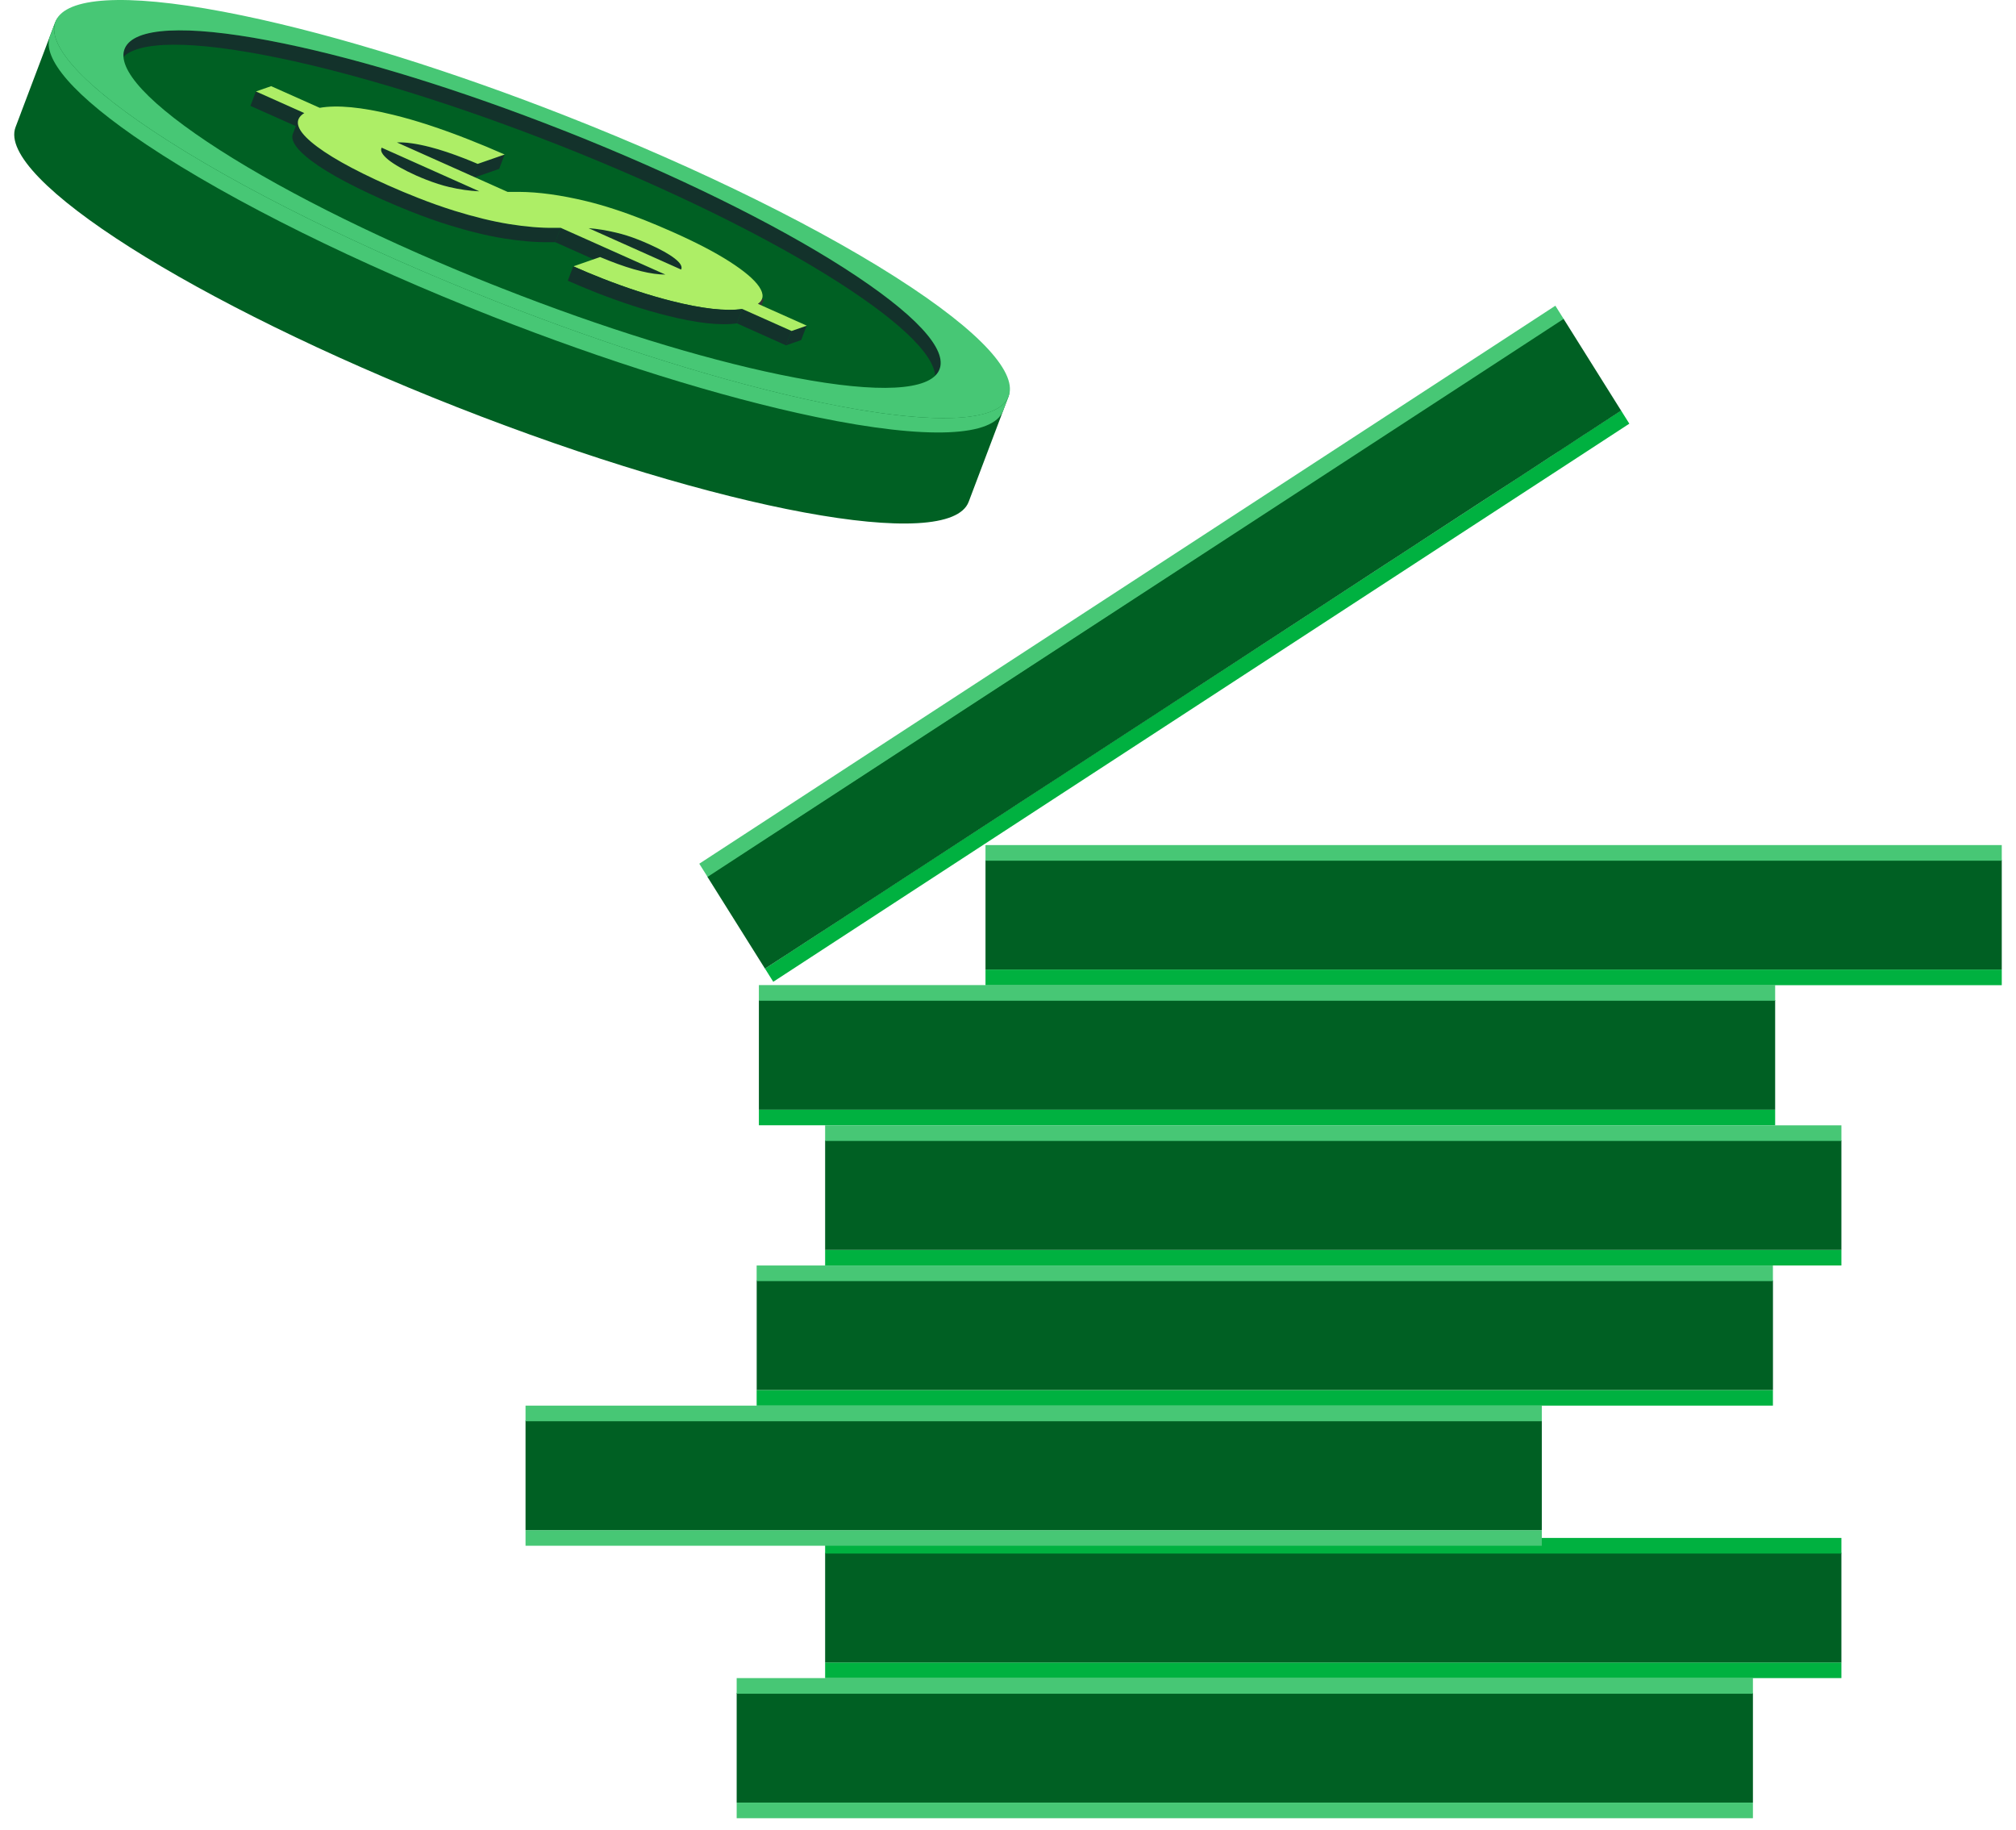 <svg width="130" height="118" viewBox="0 0 130 118" fill="none" xmlns="http://www.w3.org/2000/svg">
<path d="M108.282 116.221H47.504V117.229H113.036V116.221H108.282Z" fill="#47C775"/>
<path d="M113.028 109.158H47.504V116.22H113.036V109.158H113.032H113.028Z" fill="#006023"/>
<path d="M108.282 108.194H47.504V109.202H113.036V108.194H108.282Z" fill="#47C775"/>
<path d="M113.987 107.186H53.208V108.194H118.741V107.186H113.987Z" fill="#00B140"/>
<path d="M118.732 100.125H53.208V107.187H118.741V100.125H118.737H118.732Z" fill="#006023"/>
<path d="M113.986 99.157H53.208V100.165H118.741V99.157H113.986Z" fill="#00B140"/>
<path d="M94.668 98.653H33.889V99.661H99.422V98.653H94.668Z" fill="#47C775"/>
<path d="M99.413 91.589H33.889V98.651H99.422V91.589H99.418H99.413Z" fill="#006023"/>
<path d="M94.668 90.627H33.889V91.634H99.422V90.627H94.668Z" fill="#47C775"/>
<path d="M109.571 89.619H48.792V90.626H114.325V89.619H109.571Z" fill="#00B140"/>
<path d="M114.319 82.555H48.795V89.617H114.328V82.555H114.323H114.319Z" fill="#006023"/>
<path d="M109.571 81.592H48.792V82.599H114.325V81.592H109.571Z" fill="#47C775"/>
<path d="M113.987 80.584H53.208V81.591H118.741V80.584H113.987Z" fill="#00B140"/>
<path d="M118.732 73.524H53.208V80.586H118.741V73.524H118.737H118.732Z" fill="#006023"/>
<path d="M113.986 72.555H53.208V73.562H118.741V72.555H113.986Z" fill="#47C775"/>
<path d="M109.714 71.543H48.936V72.551H114.469V71.543H109.714Z" fill="#00B140"/>
<path d="M114.46 64.482H48.936V71.544H114.469V64.482H114.464H114.46Z" fill="#006023"/>
<path d="M109.714 63.513H48.936V64.521H114.469V63.513H109.714Z" fill="#47C775"/>
<path d="M124.328 62.511H63.549V63.519H129.082V62.511H124.328Z" fill="#00B140"/>
<path d="M129.074 55.449H63.549V62.511H129.082V55.449H129.078H129.074Z" fill="#006023"/>
<path d="M124.328 54.486H63.549V55.493H129.082V54.486H124.328Z" fill="#47C775"/>
<path d="M100.531 29.086C100.531 29.086 98.077 30.685 93.619 33.59C89.161 36.494 83.233 40.358 76.932 44.463C70.626 48.572 64.702 52.432 60.244 55.336C56.762 57.605 54.501 59.077 53.68 59.616L49.33 62.451L49.863 63.3L53.865 60.69C53.865 60.69 56.32 59.09 60.777 56.186C62.867 54.824 65.278 53.251 67.9 51.542C70.879 49.602 74.103 47.503 77.465 45.309C80.826 43.118 84.05 41.02 87.029 39.075L94.152 34.431C98.61 31.526 101.064 29.927 101.064 29.927C103.605 28.271 105.066 27.316 105.066 27.316L104.533 26.467C104.533 26.467 103.072 27.422 100.531 29.078V29.086Z" fill="#00B140"/>
<path d="M100.803 20.53L100.768 20.552L100.7 20.596L100.605 20.657L100.472 20.745L100.317 20.845L100.119 20.973L99.909 21.113L99.651 21.279L99.384 21.454L99.07 21.66L98.748 21.871L98.374 22.111L98 22.357L97.574 22.637L97.153 22.913L96.676 23.224L96.203 23.531L95.674 23.877L95.159 24.214L94.583 24.591L94.024 24.955L93.4 25.358L92.799 25.748L92.132 26.181L91.492 26.598L90.787 27.057L90.108 27.5L89.364 27.986L88.65 28.451L87.872 28.959L87.129 29.445L86.316 29.975L85.538 30.479L84.691 31.031L83.888 31.556L83.015 32.126L82.185 32.669L81.283 33.256L80.427 33.813L79.499 34.417L78.622 34.991L77.672 35.609L76.773 36.196L75.802 36.831L74.886 37.427L73.898 38.071L73.214 38.518L72.9 38.724L71.907 39.372L70.987 39.972L70.012 40.607L69.109 41.194L68.155 41.816C67.858 42.009 67.566 42.202 67.273 42.39L66.341 42.999L65.481 43.56L64.574 44.151C64.294 44.335 64.015 44.515 63.736 44.695L62.854 45.269L62.046 45.794L61.195 46.351L60.413 46.859L59.592 47.393L58.84 47.884L58.053 48.396L57.335 48.865L56.583 49.356L55.899 49.803L55.186 50.267L54.536 50.688L53.866 51.126L53.255 51.524L52.624 51.936L52.056 52.304L51.472 52.685L50.947 53.027L50.41 53.377L49.928 53.688L49.438 54.008L49.004 54.289L48.566 54.573L48.183 54.823L47.801 55.073L47.47 55.288L47.143 55.502L46.864 55.682L46.593 55.857L46.369 56.002L46.158 56.137L45.991 56.247L45.845 56.343L45.737 56.413L45.656 56.466L45.613 56.497L45.6 56.505L49.331 62.455L49.344 62.446L49.387 62.415L49.468 62.362L49.576 62.292L49.722 62.196L49.89 62.087L50.1 61.951L50.324 61.806L50.595 61.631L50.874 61.451L51.201 61.237L51.532 61.022L51.914 60.772L52.297 60.523L52.735 60.238L53.17 59.957L53.66 59.638L54.141 59.327L54.678 58.976L55.203 58.634L55.787 58.253L56.355 57.885L56.987 57.474L57.597 57.075L58.268 56.637L58.917 56.216L59.63 55.752L60.314 55.305L61.066 54.814L61.784 54.346L62.571 53.833L63.323 53.342L64.144 52.808L64.926 52.3L65.777 51.743L66.586 51.218L67.467 50.644L68.305 50.101L69.212 49.509L70.072 48.948L71.005 48.34L71.886 47.766L72.84 47.144L73.743 46.556L74.719 45.921L75.638 45.321L76.632 44.673L76.945 44.467L77.629 44.02L78.618 43.376L79.533 42.78L80.505 42.145L81.403 41.558L82.353 40.94L83.23 40.366L84.158 39.762L85.014 39.206L85.916 38.618L86.746 38.075L87.619 37.506L88.423 36.98L89.269 36.428L90.047 35.924L90.86 35.394L91.604 34.908L92.382 34.4L93.095 33.935L93.839 33.449L94.518 33.007L95.223 32.547L95.864 32.13L96.53 31.697L97.132 31.307L97.755 30.904L98.314 30.54L98.89 30.163L99.406 29.826L99.934 29.48L100.407 29.173L100.884 28.862L101.306 28.586L101.731 28.306L102.105 28.061L102.479 27.82L102.802 27.609L103.115 27.404L103.382 27.228L103.64 27.062L103.85 26.922L104.048 26.795L104.203 26.694L104.336 26.606L104.431 26.545L104.5 26.501L104.534 26.479H104.538L100.807 20.526H100.803V20.53Z" fill="#006023"/>
<path d="M96.294 22.322C96.294 22.322 93.84 23.921 89.382 26.826C84.924 29.73 78.996 33.594 72.695 37.699C66.388 41.808 60.465 45.668 56.007 48.572L49.443 52.852C46.688 54.648 45.093 55.687 45.093 55.687L45.626 56.537C45.626 56.537 47.088 55.582 49.628 53.926C49.628 53.926 52.083 52.327 56.54 49.422C60.998 46.518 66.926 42.658 73.228 38.549C79.534 34.44 85.457 30.58 89.915 27.676C94.373 24.771 96.827 23.172 96.827 23.172L100.829 20.561L100.296 19.711C100.296 19.711 98.835 20.666 96.294 22.322Z" fill="#47C775"/>
<path d="M65.022 25.599C65.004 25.638 64.987 25.682 64.966 25.717C64.987 25.677 65.004 25.638 65.022 25.599C66.156 22.593 53.321 14.752 36.345 8.084C19.374 1.412 4.69 -1.558 3.555 1.447L1.354 7.265C1.354 7.265 1.354 7.265 1.354 7.269L1.002 8.198C-0.249 11.497 12.501 19.579 29.472 26.251C46.443 32.923 61.217 35.653 62.464 32.354L62.55 32.13C62.55 32.13 62.55 32.13 62.55 32.126L65.017 25.603L65.022 25.599Z" fill="#006023"/>
<path d="M32.538 9.961L32.19 10.889L30.449 11.494L30.802 10.565L32.538 9.961Z" fill="#13322B"/>
<path d="M30.801 10.566L30.448 11.494C30.165 11.372 29.89 11.258 29.619 11.153C28.798 10.833 28.054 10.583 27.388 10.412C26.502 10.184 25.784 10.084 25.238 10.11L25.591 9.181C26.137 9.155 26.855 9.256 27.74 9.484C28.411 9.654 29.154 9.9 29.971 10.224C30.238 10.329 30.517 10.443 30.801 10.566Z" fill="#13322B"/>
<path d="M19.622 7.29L19.269 8.219L16.148 6.826L16.501 5.897L19.622 7.29Z" fill="#13322B"/>
<path d="M24.242 10.483L24.595 9.554C24.595 9.554 24.604 9.532 24.612 9.519L24.26 10.448C24.26 10.448 24.247 10.47 24.242 10.483Z" fill="#469C63" stroke="#353537" stroke-width="0.238" stroke-linejoin="bevel"/>
<path d="M43.507 16.659C43.133 16.37 42.587 16.068 41.865 15.744C41.629 15.639 41.401 15.542 41.177 15.455C40.67 15.253 40.193 15.104 39.746 14.999C39.101 14.846 38.508 14.749 37.962 14.71L37.609 15.639C38.155 15.678 38.748 15.774 39.393 15.928C39.84 16.033 40.317 16.186 40.825 16.383C41.048 16.471 41.276 16.567 41.512 16.673C42.235 16.992 42.781 17.299 43.154 17.588C43.511 17.864 43.653 18.096 43.584 18.28L43.937 17.352C44.006 17.168 43.864 16.935 43.507 16.659Z" fill="#13322B"/>
<path d="M30.909 12.339L30.561 13.268L24.255 10.451L24.607 9.522L30.909 12.339Z" fill="#13322B"/>
<path d="M49.141 19.269L48.789 20.198C48.742 20.316 48.656 20.426 48.522 20.518L48.875 19.589C49.008 19.497 49.094 19.388 49.141 19.269Z" fill="#469C63" stroke="#353537" stroke-width="0.238" stroke-linejoin="bevel"/>
<path d="M42.903 17.702L42.55 18.631L35.801 15.612L36.154 14.684L42.903 17.702Z" fill="#13322B"/>
<path d="M52.016 20.996L51.663 21.925L50.683 22.267L51.035 21.338L52.016 20.996Z" fill="#13322B"/>
<path d="M51.037 21.338L50.684 22.266L47.516 20.847L47.864 19.918L51.037 21.338Z" fill="#13322B"/>
<path d="M35.725 14.684C34.874 14.698 33.911 14.614 32.84 14.444C31.774 14.273 30.588 13.983 29.29 13.581C28.546 13.348 27.764 13.072 26.943 12.748C26.328 12.507 25.688 12.24 25.03 11.946C22.687 10.904 21.032 9.966 20.061 9.143C19.373 8.556 19.098 8.074 19.24 7.697L18.887 8.626C18.745 9.002 19.016 9.484 19.708 10.071C20.675 10.895 22.335 11.832 24.677 12.875C25.339 13.169 25.976 13.436 26.59 13.677C27.411 14.001 28.194 14.277 28.937 14.509C30.236 14.912 31.418 15.201 32.488 15.372C33.558 15.543 34.521 15.626 35.372 15.613H35.807L36.159 14.684H35.725Z" fill="#13322B"/>
<path d="M48.879 19.591L52.026 20.997L51.046 21.339L47.873 19.924C46.794 20.077 45.268 19.906 43.3 19.407C41.885 19.048 40.398 18.561 38.837 17.952C38.227 17.712 37.604 17.453 36.972 17.173L38.696 16.573C38.898 16.66 39.095 16.739 39.289 16.813C40.802 17.409 42.01 17.703 42.908 17.703L36.16 14.689H35.725C34.874 14.702 33.911 14.619 32.841 14.448C31.775 14.277 30.588 13.988 29.29 13.585C28.547 13.352 27.764 13.077 26.943 12.752C26.328 12.511 25.688 12.244 25.03 11.951C22.688 10.908 21.033 9.971 20.061 9.147C19.094 8.323 18.948 7.706 19.623 7.289L16.506 5.896L17.486 5.555L20.616 6.952C21.742 6.755 23.319 6.904 25.357 7.403C26.797 7.754 28.422 8.284 30.223 8.994C30.967 9.287 31.741 9.607 32.544 9.962L30.803 10.566C30.52 10.444 30.244 10.33 29.974 10.225C29.153 9.905 28.409 9.655 27.743 9.484C26.857 9.256 26.139 9.156 25.593 9.182L32.729 12.371H33.451C34.728 12.376 36.181 12.577 37.814 12.971C38.949 13.247 40.179 13.646 41.503 14.167C42.087 14.4 42.693 14.654 43.317 14.93C44.851 15.609 46.098 16.257 47.052 16.87C48.007 17.484 48.643 18.023 48.956 18.491C49.27 18.96 49.245 19.328 48.87 19.591H48.879ZM28.976 12.06C29.621 12.213 30.266 12.306 30.911 12.336L24.609 9.519C24.502 9.721 24.648 9.979 25.039 10.299C25.43 10.614 26.036 10.956 26.853 11.324C27.059 11.416 27.266 11.499 27.463 11.578C28.001 11.789 28.504 11.951 28.972 12.06M43.923 17.378C44.017 17.19 43.876 16.949 43.502 16.66C43.127 16.371 42.582 16.069 41.859 15.745C41.623 15.639 41.395 15.543 41.172 15.455C40.664 15.254 40.187 15.105 39.74 15C39.095 14.846 38.502 14.75 37.956 14.711L43.919 17.378" fill="#ADEE66"/>
<path d="M47.867 19.921L47.515 20.849C46.436 21.003 44.91 20.832 42.941 20.332C41.527 19.973 40.039 19.487 38.479 18.878C37.868 18.637 37.245 18.378 36.613 18.098L36.966 17.169C37.598 17.45 38.221 17.708 38.831 17.949C40.392 18.562 41.879 19.049 43.293 19.404C45.262 19.903 46.788 20.074 47.867 19.921Z" fill="#13322B"/>
<path d="M60.587 23.797L60.234 24.726C60.707 23.478 58.841 21.379 54.908 18.751C50.644 15.899 44.449 12.771 37.477 9.932C36.935 9.713 36.394 9.494 35.852 9.284C29.439 6.765 23.145 4.807 17.983 3.738C12.386 2.577 8.784 2.599 7.842 3.79C7.769 3.882 7.713 3.983 7.675 4.088L8.027 3.159C8.066 3.054 8.122 2.953 8.195 2.861C9.136 1.666 12.738 1.648 18.335 2.809C23.498 3.878 29.787 5.836 36.205 8.355C36.746 8.57 37.288 8.784 37.83 9.003C44.802 11.838 50.996 14.97 55.261 17.822C59.194 20.451 61.059 22.549 60.587 23.797Z" fill="#13322B"/>
<path d="M65.039 25.552L64.687 26.481C64.064 28.132 59.941 28.4 52.633 26.888C46.405 25.596 38.947 23.235 31.703 20.387C23.209 17.049 15.012 13.045 9.445 9.326C4.695 6.154 2.688 3.74 3.221 2.329L3.573 1.401C3.04 2.807 5.052 5.225 9.798 8.397C15.364 12.116 23.562 16.12 32.056 19.458C39.299 22.306 46.757 24.667 52.986 25.959C60.289 27.475 64.416 27.204 65.039 25.552Z" fill="#47C775"/>
<path d="M58.816 18.561C69.133 25.453 66.523 28.769 52.987 25.961C46.758 24.668 39.3 22.307 32.057 19.46C23.563 16.121 15.365 12.117 9.799 8.398C-0.518 1.507 2.091 -1.809 15.628 0.999C21.856 2.291 29.314 4.652 36.558 7.5C45.052 10.838 53.249 14.842 58.816 18.561ZM50.279 24.151C55.876 25.312 59.478 25.291 60.419 24.099C61.361 22.903 59.53 20.677 55.265 17.826C51.001 14.974 44.807 11.846 37.834 9.007C37.293 8.788 36.751 8.569 36.209 8.359C29.796 5.84 23.503 3.881 18.34 2.812C12.743 1.652 9.141 1.673 8.2 2.865C7.258 4.061 9.089 6.286 13.354 9.138C17.618 11.99 23.812 15.118 30.785 17.957C31.326 18.176 31.868 18.395 32.41 18.605C38.827 21.129 45.116 23.082 50.279 24.151Z" fill="#47C775"/>
</svg>
